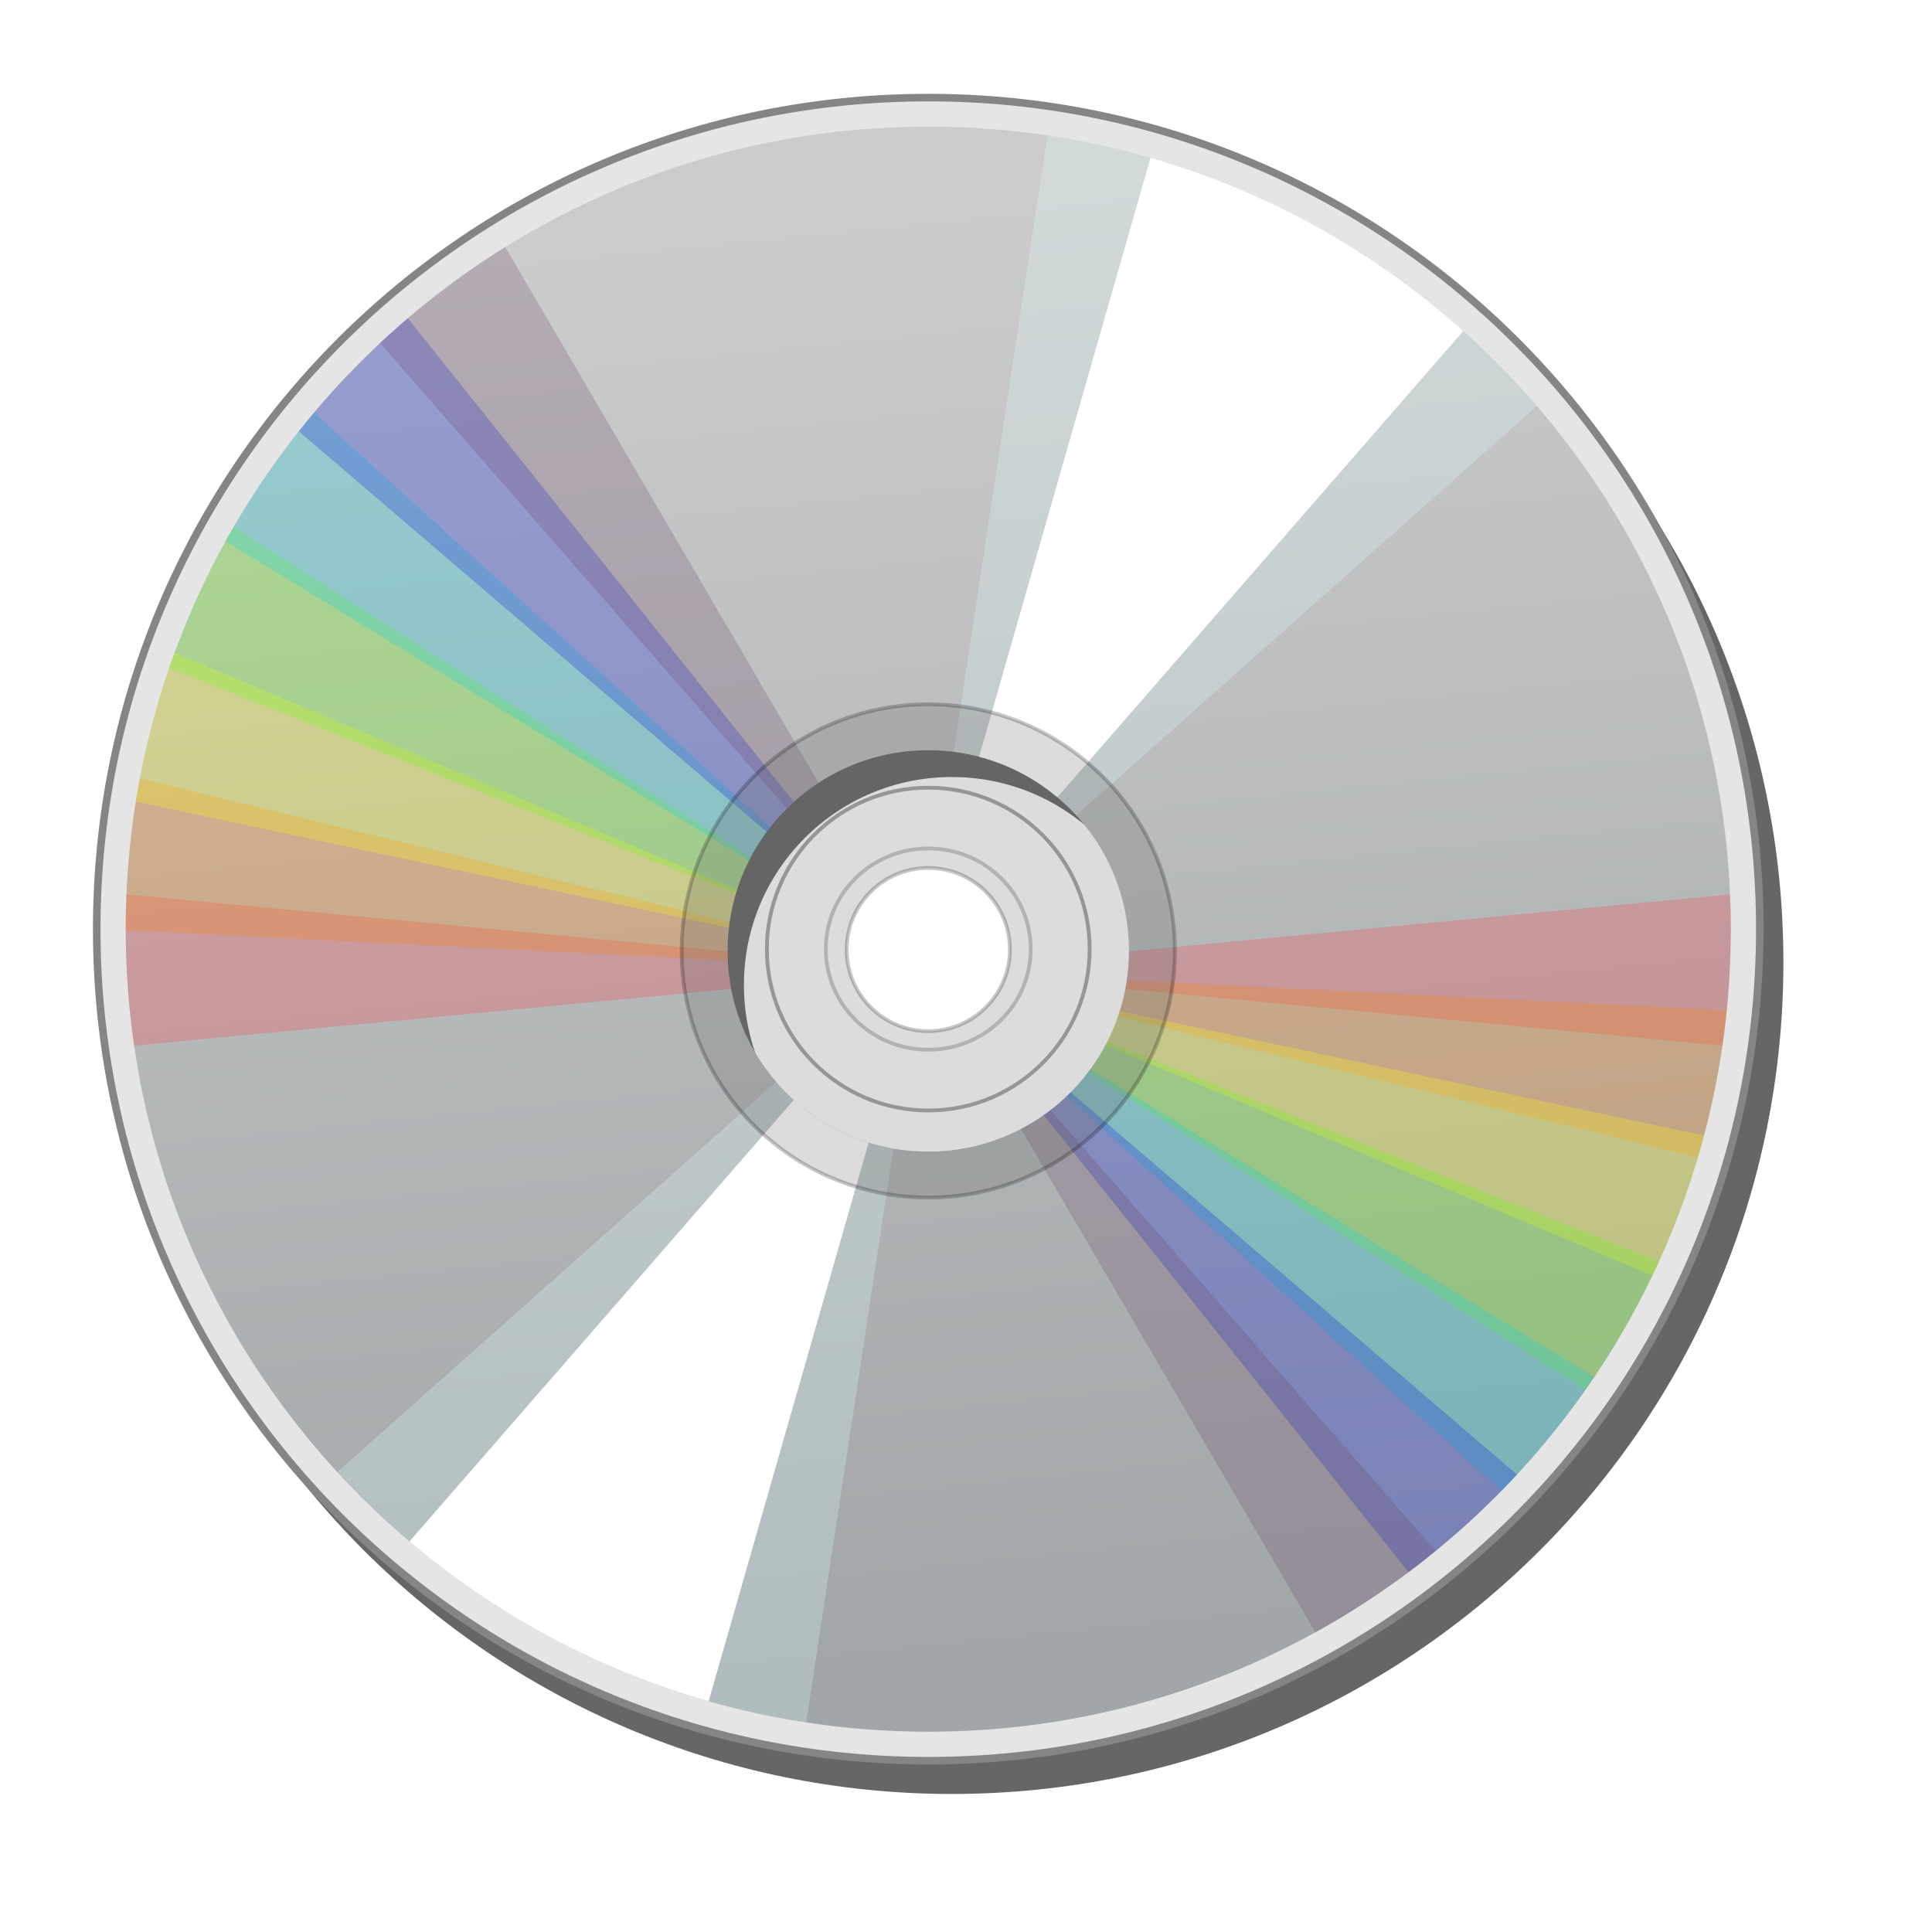<?xml version="1.0" encoding="utf-8"?>
<svg version="1.1" xmlns="http://www.w3.org/2000/svg" xmlns:xlink="http://www.w3.org/1999/xlink" x="0px" y="0px" width="128px"
	 height="128px" viewBox="0 0 128 128" enable-background="new 0 0 128 128" xml:space="preserve">
<defs>
<filter id="Gaussian_Blur">
<feGaussianBlur in="SourceGraphic" stdDeviation="3" />
</filter>
<filter id="Gaussian_Blur2">
<feGaussianBlur in="SourceGraphic" stdDeviation="1" />
</filter>
</defs>
<g id="Layer_3" opacity="0.6">
	<g>
		<path d="M63.063,8.67c-30.427,0-55.092,24.666-55.092,55.092c0,30.428,24.666,55.093,55.092,55.093
			c30.428,0,55.092-24.665,55.092-55.093C118.155,33.335,93.491,8.67,63.063,8.67z M63.063,79.033
			c-7.609,0-13.777-6.168-13.777-13.776c0-7.609,6.168-13.778,13.777-13.778c7.607,0,13.777,6.169,13.777,13.778
			C76.841,72.865,70.671,79.033,63.063,79.033z" style="filter:url(#Gaussian_Blur2)"/>
	</g>
</g>
<g id="Layer_3_copy">
	<g>
		<path fill="#E5E5E5" stroke="#858585" stroke-width="0.5" d="M61.5,6.466c-30.427,0-55.092,24.666-55.092,55.092
			c0,30.428,24.666,55.092,55.092,55.092c30.428,0,55.092-24.664,55.092-55.092C116.592,31.132,91.928,6.466,61.5,6.466z
			 M61.5,76.83c-7.609,0-13.777-6.169-13.777-13.777S53.891,49.276,61.5,49.276c7.607,0,13.777,6.168,13.777,13.777
			S69.107,76.83,61.5,76.83z"/>
	</g>
</g>
<g id="Layer_1">
	<g>
		<linearGradient id="SVGID_1_" gradientUnits="userSpaceOnUse" x1="56.686" y1="13.915" x2="66.353" y2="109.582">
			<stop  offset="0" style="stop-color:#CCCCCC"/>
			<stop  offset="1" style="stop-color:#A1A6A8"/>
		</linearGradient>
		<path fill="url(#SVGID_1_)" d="M61.5,8.389c-29.365,0-53.17,23.805-53.17,53.17s23.805,53.17,53.17,53.17
			s53.17-23.805,53.17-53.17S90.865,8.389,61.5,8.389z M61.5,76.297c-7.344,0-13.297-5.953-13.297-13.296S54.156,49.705,61.5,49.705
			c7.343,0,13.297,5.953,13.297,13.296S68.843,76.297,61.5,76.297z"/>
	</g>
	<g>
		<g>
			<defs>
				<path id="SVGID_2_" d="M61.5,8.389c-29.365,0-53.17,23.805-53.17,53.17s23.805,53.17,53.17,53.17s53.17-23.805,53.17-53.17
					S90.865,8.389,61.5,8.389z M61.5,76.297c-7.344,0-13.297-5.953-13.297-13.296S54.156,49.705,61.5,49.705
					c7.343,0,13.297,5.953,13.297,13.296S68.843,76.297,61.5,76.297z"/>
			</defs>
			<clipPath id="SVGID_3_">
				<use xlink:href="#SVGID_2_"  overflow="visible"/>
			</clipPath>
			<polygon opacity="0.5" clip-path="url(#SVGID_3_)" fill="#FF3D45" points="152.237,72.892 61.5,64.288 -29.238,72.892 
				-29.238,55.687 61.5,64.288 152.237,55.687 			" style="filter:url(#Gaussian_Blur)"/>
			<polygon opacity="0.5" clip-path="url(#SVGID_3_)" fill="#E0FFFF" points="-10.94,127.093 61.184,63.012 75.678,-32.375 
				133.301,-1.077 61.184,63.012 46.678,158.391 			" style="filter:url(#Gaussian_Blur)"/>
			<polygon clip-path="url(#SVGID_3_)" fill="#FFFFFF" points="0.146,133.114 61.182,63.011 86.764,-26.354 122.215,-7.099 
				61.182,63.011 35.592,152.368 			" style="filter:url(#Gaussian_Blur)"/>
			<polygon opacity="0.5" clip-path="url(#SVGID_3_)" fill="#FF8000" points="144.783,84.571 61.5,64.288 -24.111,60.02 
				-21.784,44.008 61.5,64.288 147.11,68.559 			" style="filter:url(#Gaussian_Blur)"/>
			<polygon opacity="0.5" clip-path="url(#SVGID_3_)" fill="#FFFF00" points="137.329,96.25 61.5,64.288 -18.984,47.148 
				-14.329,32.329 61.5,64.288 141.984,81.431 			" style="filter:url(#Gaussian_Blur)"/>
			<polygon opacity="0.5" clip-path="url(#SVGID_3_)" fill="#5EFF00" points="129.875,107.929 61.5,64.288 -13.857,34.276 
				-6.875,20.65 61.5,64.288 136.857,94.303 			" style="filter:url(#Gaussian_Blur)"/>
			<polygon opacity="0.5" clip-path="url(#SVGID_3_)" fill="#00D3DF" points="122.421,119.608 61.5,64.289 -8.73,21.403 0.58,8.97 
				61.5,64.289 131.731,107.175 			" style="filter:url(#Gaussian_Blur)"/>
			<polygon opacity="0.5" clip-path="url(#SVGID_3_)" fill="#0012DF" points="114.967,131.287 61.501,64.289 -3.604,8.532 
				8.034,-2.708 61.501,64.289 126.605,120.047 			" style="filter:url(#Gaussian_Blur)"/>
			<polygon opacity="0.5" clip-path="url(#SVGID_3_)" fill="#6B476B" points="107.513,142.967 61.501,64.289 1.523,-4.34 
				15.488,-14.387 61.501,64.289 121.479,132.919 			" style="filter:url(#Gaussian_Blur)"/>
		</g>
	</g>
</g>
<g id="Layer_2">
	<g>
		<path opacity="0.22" fill="#636363" stroke="#000000" stroke-width="0.25" d="M61.5,46.661c-9.024,0-16.34,7.315-16.34,16.34
			c0,9.024,7.315,16.339,16.34,16.339S77.84,72.024,77.84,63C77.84,53.976,70.524,46.661,61.5,46.661z M61.5,68.316
			c-2.986,0-5.407-2.421-5.407-5.406c0-2.986,2.421-5.406,5.407-5.406c2.985,0,5.407,2.42,5.407,5.406
			C66.906,65.896,64.485,68.316,61.5,68.316z"/>
	</g>
	<circle opacity="0.5" fill="none" stroke="#505050" stroke-width="0.25" cx="61.5" cy="62.88" r="10.693"/>
	<ellipse opacity="0.3" fill="none" stroke="#505050" stroke-width="0.25" cx="61.5" cy="62.88" rx="6.788" ry="6.667"/>
</g>
</svg>
